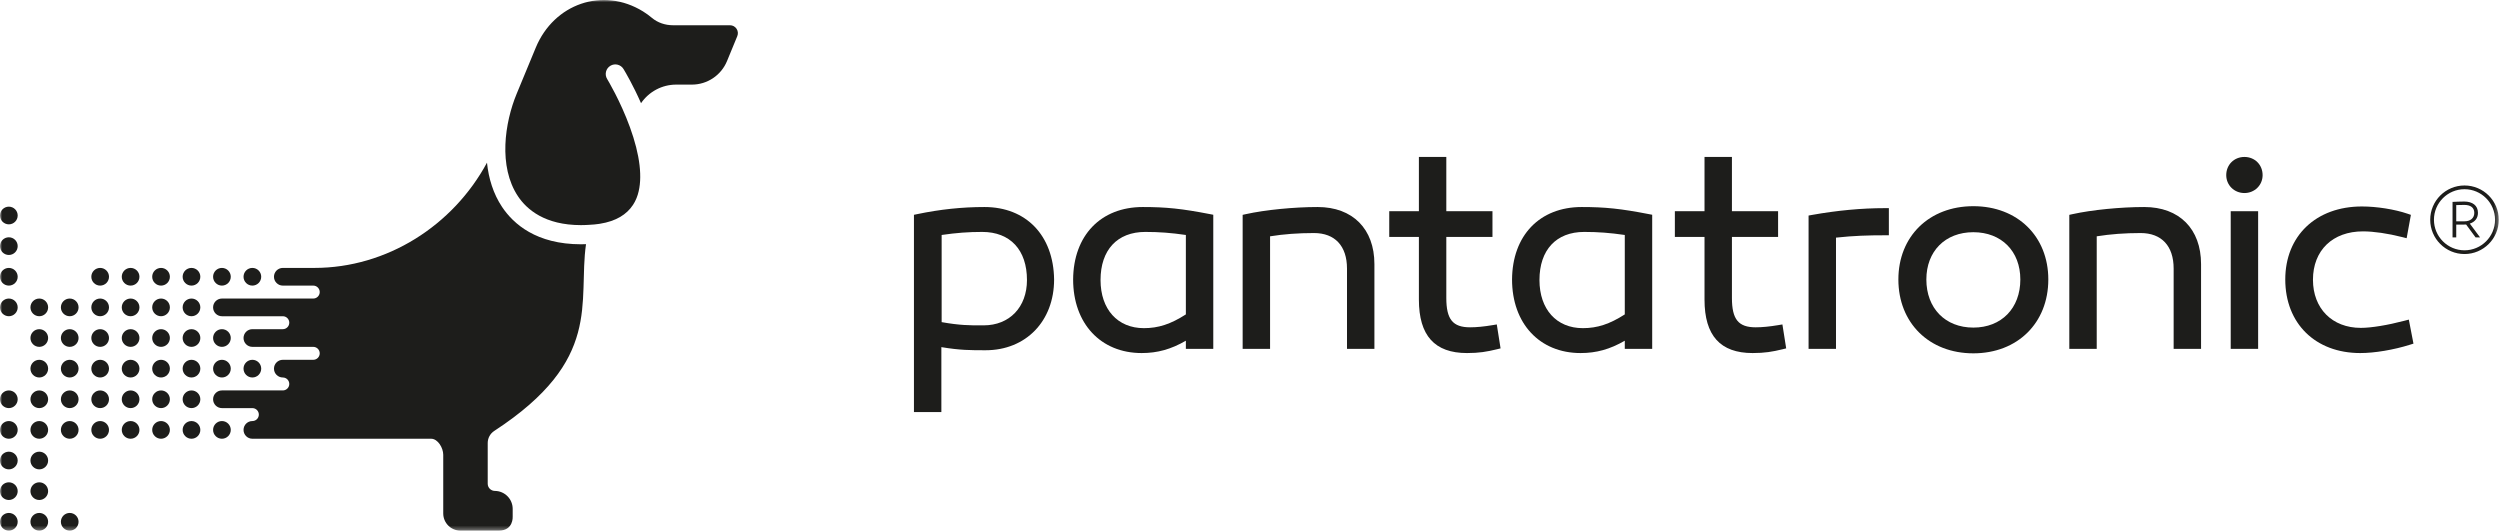 <?xml version="1.0" encoding="UTF-8"?>
<svg width="578px" height="123px" viewBox="0 0 578 123" version="1.1" xmlns="http://www.w3.org/2000/svg" xmlns:xlink="http://www.w3.org/1999/xlink">
    <!-- Generator: Sketch 48.1 (47250) - http://www.bohemiancoding.com/sketch -->
    <title>Page 1</title>
    <desc>Created with Sketch.</desc>
    <defs>
        <polygon id="path-1" points="0 122.679 577.717 122.679 577.717 0 0 0"></polygon>
    </defs>
    <g id="Page-1" stroke="none" stroke-width="1" fill="none" fill-rule="evenodd">
        <g>
            <path d="M237.435,64.745 C237.435,71.012 233.406,75.222 227.411,75.222 L226.837,75.223 C224.136,75.223 221.953,75.229 217.708,74.477 L217.708,54.326 C221.119,53.827 223.891,53.621 227.085,53.621 C233.566,53.621 237.435,57.779 237.435,64.745 M227.605,47.864 C222.446,47.864 217.367,48.399 212.078,49.502 L211.305,49.663 L211.305,95.272 L217.644,95.272 L217.644,80.257 C221.965,80.977 224.369,80.978 227.863,80.978 C237.192,80.978 243.708,74.25 243.708,64.615 L243.708,64.602 C243.57,54.434 237.248,47.864 227.605,47.864" id="Fill-1" fill="#1D1D1B"></path>
            <path d="M274.172,54.326 L274.172,72.691 C270.657,74.943 267.816,75.869 264.471,75.869 C258.381,75.869 254.445,71.503 254.445,64.745 C254.445,57.779 258.315,53.621 264.794,53.621 C267.99,53.621 270.763,53.827 274.172,54.326 M264.212,47.864 C254.499,47.864 248.178,54.436 248.108,64.615 C248.108,74.79 254.475,81.626 263.953,81.626 C267.6,81.626 270.738,80.761 274.172,78.772 L274.172,80.655 L280.51,80.655 L280.51,49.652 L279.725,49.5 C273.253,48.246 269.629,47.864 264.212,47.864" id="Fill-3" fill="#1D1D1B"></path>
            <path d="M304.635,47.864 C299.169,47.864 292.509,48.523 288.063,49.505 L287.301,49.673 L287.301,80.655 L293.64,80.655 L293.64,54.635 C296.827,54.127 300.159,53.88 303.794,53.88 C308.644,53.88 311.426,56.873 311.426,62.093 L311.426,80.655 L317.764,80.655 L317.764,61.058 C317.764,52.92 312.733,47.864 304.635,47.864" id="Fill-5" fill="#1D1D1B"></path>
            <path d="M345.093,75.17 C343.057,75.51 341.353,75.675 339.884,75.675 C335.877,75.675 334.387,73.834 334.387,68.884 L334.387,54.784 L345.059,54.784 L345.059,48.834 L334.387,48.834 L334.387,36.287 L328.048,36.287 L328.048,48.834 L321.193,48.834 L321.193,54.784 L328.048,54.784 L328.048,69.272 C328.048,77.584 331.687,81.626 339.173,81.626 C341.967,81.626 343.75,81.319 346.064,80.757 L346.932,80.545 L346.058,75.01 L345.093,75.17 Z" id="Fill-7" fill="#1D1D1B"></path>
            <path d="M375.65,54.326 L375.65,72.691 C372.135,74.943 369.294,75.869 365.949,75.869 C359.859,75.869 355.923,71.503 355.923,64.745 C355.923,57.779 359.792,53.621 366.271,53.621 C369.468,53.621 372.241,53.827 375.65,54.326 M365.69,47.864 C355.977,47.864 349.656,54.436 349.586,64.615 C349.586,74.79 355.954,81.626 365.431,81.626 C369.078,81.626 372.215,80.761 375.65,78.772 L375.65,80.655 L381.988,80.655 L381.988,49.652 L381.202,49.5 C374.731,48.246 371.107,47.864 365.69,47.864" id="Fill-9" fill="#1D1D1B"></path>
            <path d="M411.127,75.17 C409.092,75.51 407.388,75.675 405.919,75.675 C401.912,75.675 400.422,73.834 400.422,68.884 L400.422,54.784 L411.094,54.784 L411.094,48.834 L400.422,48.834 L400.422,36.287 L394.084,36.287 L394.084,48.834 L387.228,48.834 L387.228,54.784 L394.084,54.784 L394.084,69.272 C394.084,77.584 397.723,81.626 405.208,81.626 C408.002,81.626 409.786,81.319 412.1,80.757 L412.967,80.545 L412.093,75.01 L411.127,75.17 Z" id="Fill-11" fill="#1D1D1B"></path>
            <path d="M418.942,49.691 L418.142,49.834 L418.142,80.656 L424.482,80.656 L424.482,54.941 C428.6,54.492 431.987,54.397 435.734,54.397 L436.705,54.397 L436.705,48.123 L435.734,48.123 C430.416,48.123 424.765,48.651 418.942,49.691" id="Fill-13" fill="#1D1D1B"></path>
            <path d="M467.103,64.615 C467.103,71.269 462.736,75.739 456.238,75.739 C449.74,75.739 445.373,71.269 445.373,64.615 C445.373,58.078 449.74,53.685 456.238,53.685 C462.736,53.685 467.103,58.078 467.103,64.615 M456.238,47.67 C446.033,47.67 438.904,54.638 438.904,64.615 C438.904,74.669 446.033,81.69 456.238,81.69 C466.443,81.69 473.57,74.669 473.57,64.615 C473.57,54.638 466.443,47.67 456.238,47.67" id="Fill-15" fill="#1D1D1B"></path>
            <path d="M495.756,47.864 C490.289,47.864 483.63,48.523 479.184,49.505 L478.423,49.673 L478.423,80.655 L484.762,80.655 L484.762,54.635 C487.949,54.127 491.28,53.88 494.915,53.88 C499.766,53.88 502.547,56.873 502.547,62.093 L502.547,80.655 L508.885,80.655 L508.885,61.058 C508.885,52.92 503.854,47.864 495.756,47.864" id="Fill-17" fill="#1D1D1B"></path>
            <mask id="mask-2" fill="white">
                <use xlink:href="#path-1"></use>
            </mask>
            <g id="Clip-20"></g>
            <polygon id="Fill-19" fill="#1D1D1B" mask="url(#mask-2)" points="515.741 80.655 522.08 80.655 522.08 48.834 515.741 48.834"></polygon>
            <path d="M518.91,36.287 C516.514,36.287 514.707,38.095 514.707,40.491 C514.707,42.812 516.554,44.631 518.91,44.631 C521.267,44.631 523.115,42.812 523.115,40.491 C523.115,38.095 521.307,36.287 518.91,36.287" id="Fill-21" fill="#1D1D1B" mask="url(#mask-2)"></path>
            <path d="M556.921,73.891 L555.917,74.155 C551.993,75.188 548.218,75.804 545.817,75.804 C539.202,75.804 534.757,71.333 534.757,64.68 C534.757,57.884 539.301,53.493 546.333,53.493 C548.789,53.493 552.097,53.976 555.408,54.82 L556.416,55.077 L557.399,49.674 L556.607,49.404 C553.629,48.39 549.495,47.735 546.075,47.735 C535.476,47.735 528.354,54.519 528.354,64.616 C528.354,74.79 535.319,81.626 545.688,81.626 C549.005,81.626 553.403,80.89 557.167,79.705 L557.992,79.447 L556.921,73.891 Z" id="Fill-22" fill="#1D1D1B" mask="url(#mask-2)"></path>
            <path d="M569.802,51.167 C571.13,51.167 572.059,50.443 572.059,49.213 C572.059,47.957 571.13,47.378 569.754,47.378 C569.115,47.378 568.572,47.391 567.883,47.414 L567.883,51.167 L569.802,51.167 Z M570.164,51.904 C569.959,51.915 569.742,51.928 569.525,51.928 L567.883,51.928 L567.883,54.884 L567.028,54.884 L567.028,46.679 C567.835,46.642 568.777,46.594 569.73,46.594 C571.624,46.594 572.904,47.498 572.904,49.213 C572.904,50.455 572.18,51.324 571.021,51.698 L573.387,54.884 L572.349,54.884 L570.164,51.904 Z" id="Fill-23" fill="#1D1D1B" mask="url(#mask-2)"></path>
            <path d="M569.791,43.744 C565.896,43.744 562.729,46.913 562.729,50.807 C562.729,54.702 565.896,57.871 569.791,57.871 C573.686,57.871 576.854,54.702 576.854,50.807 C576.854,46.913 573.686,43.744 569.791,43.744 M569.791,58.733 C565.421,58.733 561.865,55.178 561.865,50.807 C561.865,46.437 565.421,42.882 569.791,42.882 C574.162,42.882 577.718,46.437 577.718,50.807 C577.718,55.178 574.162,58.733 569.791,58.733" id="Fill-24" fill="#1D1D1B" mask="url(#mask-2)"></path>
            <path d="M168.77,5.837 L155.595,5.837 C153.813,5.837 152.058,5.261 150.696,4.11 C150.068,3.581 149.396,3.093 148.684,2.651 C139.371,-3.105 128.066,0.886 123.875,11.001 L119.457,21.671 L119.454,21.679 C116.712,28.301 115.149,38.481 119.763,45.387 C121.792,48.425 125.966,52.046 134.32,52.048 C135.011,52.048 135.732,52.014 136.461,51.965 C136.462,51.963 136.462,51.961 136.462,51.96 C136.777,51.939 137.081,51.928 137.403,51.898 C137.788,51.862 138.155,51.816 138.514,51.762 C138.58,51.752 138.643,51.741 138.707,51.732 C142.473,51.132 144.881,49.571 146.306,47.431 C146.337,47.385 146.368,47.337 146.398,47.29 C146.495,47.139 146.585,46.983 146.672,46.826 C146.712,46.755 146.752,46.685 146.79,46.612 C146.85,46.496 146.905,46.377 146.96,46.259 C147.023,46.124 147.086,45.99 147.144,45.851 C147.178,45.769 147.208,45.685 147.241,45.601 C147.314,45.406 147.385,45.211 147.449,45.008 C147.456,44.986 147.461,44.965 147.468,44.944 C148.608,41.189 147.989,35.867 145.639,29.403 C143.442,23.36 140.491,18.458 140.366,18.253 C139.732,17.206 140.067,15.845 141.114,15.211 C142.16,14.577 143.522,14.911 144.156,15.958 C144.626,16.735 146.411,19.769 148.206,23.857 C150.016,21.206 153.04,19.561 156.335,19.561 L159.961,19.561 C163.52,19.561 166.728,17.413 168.084,14.123 L170.459,8.36 C170.956,7.158 170.071,5.837 168.77,5.837" id="Fill-25" fill="#1D1D1B" mask="url(#mask-2)"></path>
            <path d="M2.045,104.429 C0.915,104.429 -0,105.344 -0,106.473 C-0,107.602 0.915,108.517 2.045,108.517 C3.174,108.517 4.089,107.602 4.089,106.473 C4.089,105.344 3.174,104.429 2.045,104.429" id="Fill-26" fill="#1D1D1B" mask="url(#mask-2)"></path>
            <path d="M2.045,111.51 C0.915,111.51 -0,112.425 -0,113.554 C-0,114.683 0.915,115.598 2.045,115.598 C3.174,115.598 4.089,114.683 4.089,113.554 C4.089,112.425 3.174,111.51 2.045,111.51" id="Fill-27" fill="#1D1D1B" mask="url(#mask-2)"></path>
            <path d="M2.045,118.591 C0.915,118.591 -0,119.506 -0,120.635 C-0,121.764 0.915,122.679 2.045,122.679 C3.174,122.679 4.089,121.764 4.089,120.635 C4.089,119.506 3.174,118.591 2.045,118.591" id="Fill-28" fill="#1D1D1B" mask="url(#mask-2)"></path>
            <path d="M2.045,54.861 C0.915,54.861 -0,55.776 -0,56.906 C-0,58.035 0.915,58.95 2.045,58.95 C3.174,58.95 4.089,58.035 4.089,56.906 C4.089,55.776 3.174,54.861 2.045,54.861" id="Fill-29" fill="#1D1D1B" mask="url(#mask-2)"></path>
            <path d="M2.045,47.78 C0.915,47.78 -0,48.695 -0,49.825 C-0,50.954 0.915,51.869 2.045,51.869 C3.174,51.869 4.089,50.954 4.089,49.825 C4.089,48.695 3.174,47.78 2.045,47.78" id="Fill-30" fill="#1D1D1B" mask="url(#mask-2)"></path>
            <path d="M9.083,104.429 C7.953,104.429 7.038,105.344 7.038,106.473 C7.038,107.602 7.953,108.517 9.083,108.517 C10.211,108.517 11.127,107.602 11.127,106.473 C11.127,105.344 10.211,104.429 9.083,104.429" id="Fill-31" fill="#1D1D1B" mask="url(#mask-2)"></path>
            <path d="M9.083,111.51 C7.953,111.51 7.038,112.425 7.038,113.554 C7.038,114.683 7.953,115.598 9.083,115.598 C10.211,115.598 11.127,114.683 11.127,113.554 C11.127,112.425 10.211,111.51 9.083,111.51" id="Fill-32" fill="#1D1D1B" mask="url(#mask-2)"></path>
            <path d="M9.083,118.591 C7.953,118.591 7.038,119.506 7.038,120.635 C7.038,121.764 7.953,122.679 9.083,122.679 C10.211,122.679 11.127,121.764 11.127,120.635 C11.127,119.506 10.211,118.591 9.083,118.591" id="Fill-33" fill="#1D1D1B" mask="url(#mask-2)"></path>
            <path d="M16.12,118.591 C14.991,118.591 14.076,119.506 14.076,120.635 C14.076,121.764 14.991,122.679 16.12,122.679 C17.249,122.679 18.165,121.764 18.165,120.635 C18.165,119.506 17.249,118.591 16.12,118.591" id="Fill-34" fill="#1D1D1B" mask="url(#mask-2)"></path>
            <path d="M2.045,61.942 C0.915,61.942 -0,62.857 -0,63.986 C-0,65.116 0.915,66.031 2.045,66.031 C3.174,66.031 4.089,65.116 4.089,63.986 C4.089,62.857 3.174,61.942 2.045,61.942" id="Fill-35" fill="#1D1D1B" mask="url(#mask-2)"></path>
            <path d="M23.158,61.942 C22.029,61.942 21.114,62.857 21.114,63.986 C21.114,65.116 22.029,66.031 23.158,66.031 C24.287,66.031 25.202,65.116 25.202,63.986 C25.202,62.857 24.287,61.942 23.158,61.942" id="Fill-36" fill="#1D1D1B" mask="url(#mask-2)"></path>
            <path d="M30.196,61.942 C29.067,61.942 28.152,62.857 28.152,63.986 C28.152,65.116 29.067,66.031 30.196,66.031 C31.325,66.031 32.24,65.116 32.24,63.986 C32.24,62.857 31.325,61.942 30.196,61.942" id="Fill-37" fill="#1D1D1B" mask="url(#mask-2)"></path>
            <path d="M37.234,61.942 C36.105,61.942 35.189,62.857 35.189,63.986 C35.189,65.116 36.105,66.031 37.234,66.031 C38.363,66.031 39.278,65.116 39.278,63.986 C39.278,62.857 38.363,61.942 37.234,61.942" id="Fill-38" fill="#1D1D1B" mask="url(#mask-2)"></path>
            <path d="M44.271,61.942 C43.143,61.942 42.227,62.857 42.227,63.986 C42.227,65.116 43.143,66.031 44.271,66.031 C45.401,66.031 46.316,65.116 46.316,63.986 C46.316,62.857 45.401,61.942 44.271,61.942" id="Fill-39" fill="#1D1D1B" mask="url(#mask-2)"></path>
            <path d="M51.309,66.031 C52.44,66.031 53.355,65.116 53.355,63.986 C53.355,62.857 52.44,61.942 51.309,61.942 C50.181,61.942 49.266,62.857 49.266,63.986 C49.266,65.116 50.181,66.031 51.309,66.031" id="Fill-40" fill="#1D1D1B" mask="url(#mask-2)"></path>
            <path d="M58.348,66.031 C59.477,66.031 60.392,65.116 60.392,63.986 C60.392,62.857 59.477,61.942 58.348,61.942 C57.219,61.942 56.304,62.857 56.304,63.986 C56.304,65.116 57.219,66.031 58.348,66.031" id="Fill-41" fill="#1D1D1B" mask="url(#mask-2)"></path>
            <path d="M2.045,69.023 C0.915,69.023 -0,69.939 -0,71.067 C-0,72.197 0.915,73.112 2.045,73.112 C3.174,73.112 4.089,72.197 4.089,71.067 C4.089,69.939 3.174,69.023 2.045,69.023" id="Fill-42" fill="#1D1D1B" mask="url(#mask-2)"></path>
            <path d="M9.083,69.023 C7.953,69.023 7.038,69.939 7.038,71.067 C7.038,72.197 7.953,73.112 9.083,73.112 C10.211,73.112 11.127,72.197 11.127,71.067 C11.127,69.939 10.211,69.023 9.083,69.023" id="Fill-43" fill="#1D1D1B" mask="url(#mask-2)"></path>
            <path d="M16.12,69.023 C14.991,69.023 14.076,69.939 14.076,71.067 C14.076,72.197 14.991,73.112 16.12,73.112 C17.249,73.112 18.165,72.197 18.165,71.067 C18.165,69.939 17.249,69.023 16.12,69.023" id="Fill-44" fill="#1D1D1B" mask="url(#mask-2)"></path>
            <path d="M23.158,69.023 C22.029,69.023 21.114,69.939 21.114,71.067 C21.114,72.197 22.029,73.112 23.158,73.112 C24.287,73.112 25.202,72.197 25.202,71.067 C25.202,69.939 24.287,69.023 23.158,69.023" id="Fill-45" fill="#1D1D1B" mask="url(#mask-2)"></path>
            <path d="M30.196,69.023 C29.067,69.023 28.152,69.939 28.152,71.067 C28.152,72.197 29.067,73.112 30.196,73.112 C31.325,73.112 32.24,72.197 32.24,71.067 C32.24,69.939 31.325,69.023 30.196,69.023" id="Fill-46" fill="#1D1D1B" mask="url(#mask-2)"></path>
            <path d="M37.234,69.023 C36.105,69.023 35.189,69.939 35.189,71.067 C35.189,72.197 36.105,73.112 37.234,73.112 C38.363,73.112 39.278,72.197 39.278,71.067 C39.278,69.939 38.363,69.023 37.234,69.023" id="Fill-47" fill="#1D1D1B" mask="url(#mask-2)"></path>
            <path d="M44.271,69.023 C43.143,69.023 42.227,69.939 42.227,71.067 C42.227,72.197 43.143,73.112 44.271,73.112 C45.401,73.112 46.316,72.197 46.316,71.067 C46.316,69.939 45.401,69.023 44.271,69.023" id="Fill-48" fill="#1D1D1B" mask="url(#mask-2)"></path>
            <path d="M9.083,76.105 C7.953,76.105 7.038,77.02 7.038,78.149 C7.038,79.278 7.953,80.194 9.083,80.194 C10.211,80.194 11.127,79.278 11.127,78.149 C11.127,77.02 10.211,76.105 9.083,76.105" id="Fill-49" fill="#1D1D1B" mask="url(#mask-2)"></path>
            <path d="M16.12,76.105 C14.991,76.105 14.076,77.02 14.076,78.149 C14.076,79.278 14.991,80.194 16.12,80.194 C17.249,80.194 18.165,79.278 18.165,78.149 C18.165,77.02 17.249,76.105 16.12,76.105" id="Fill-50" fill="#1D1D1B" mask="url(#mask-2)"></path>
            <path d="M23.158,76.105 C22.029,76.105 21.114,77.02 21.114,78.149 C21.114,79.278 22.029,80.194 23.158,80.194 C24.287,80.194 25.202,79.278 25.202,78.149 C25.202,77.02 24.287,76.105 23.158,76.105" id="Fill-51" fill="#1D1D1B" mask="url(#mask-2)"></path>
            <path d="M30.196,76.105 C29.067,76.105 28.152,77.02 28.152,78.149 C28.152,79.278 29.067,80.194 30.196,80.194 C31.325,80.194 32.24,79.278 32.24,78.149 C32.24,77.02 31.325,76.105 30.196,76.105" id="Fill-52" fill="#1D1D1B" mask="url(#mask-2)"></path>
            <path d="M37.234,76.105 C36.105,76.105 35.189,77.02 35.189,78.149 C35.189,79.278 36.105,80.194 37.234,80.194 C38.363,80.194 39.278,79.278 39.278,78.149 C39.278,77.02 38.363,76.105 37.234,76.105" id="Fill-53" fill="#1D1D1B" mask="url(#mask-2)"></path>
            <path d="M44.271,76.105 C43.143,76.105 42.227,77.02 42.227,78.149 C42.227,79.278 43.143,80.194 44.271,80.194 C45.401,80.194 46.316,79.278 46.316,78.149 C46.316,77.02 45.401,76.105 44.271,76.105" id="Fill-54" fill="#1D1D1B" mask="url(#mask-2)"></path>
            <path d="M51.309,80.193 C52.44,80.193 53.355,79.277 53.355,78.148 C53.355,77.019 52.44,76.104 51.309,76.104 C50.181,76.104 49.266,77.019 49.266,78.148 C49.266,79.277 50.181,80.193 51.309,80.193" id="Fill-55" fill="#1D1D1B" mask="url(#mask-2)"></path>
            <path d="M9.083,83.186 C7.953,83.186 7.038,84.101 7.038,85.23 C7.038,86.359 7.953,87.275 9.083,87.275 C10.211,87.275 11.127,86.359 11.127,85.23 C11.127,84.101 10.211,83.186 9.083,83.186" id="Fill-56" fill="#1D1D1B" mask="url(#mask-2)"></path>
            <path d="M16.12,83.186 C14.991,83.186 14.076,84.101 14.076,85.23 C14.076,86.359 14.991,87.275 16.12,87.275 C17.249,87.275 18.165,86.359 18.165,85.23 C18.165,84.101 17.249,83.186 16.12,83.186" id="Fill-57" fill="#1D1D1B" mask="url(#mask-2)"></path>
            <path d="M23.158,83.186 C22.029,83.186 21.114,84.101 21.114,85.23 C21.114,86.359 22.029,87.275 23.158,87.275 C24.287,87.275 25.202,86.359 25.202,85.23 C25.202,84.101 24.287,83.186 23.158,83.186" id="Fill-58" fill="#1D1D1B" mask="url(#mask-2)"></path>
            <path d="M30.196,83.186 C29.067,83.186 28.152,84.101 28.152,85.23 C28.152,86.359 29.067,87.275 30.196,87.275 C31.325,87.275 32.24,86.359 32.24,85.23 C32.24,84.101 31.325,83.186 30.196,83.186" id="Fill-59" fill="#1D1D1B" mask="url(#mask-2)"></path>
            <path d="M37.234,83.186 C36.105,83.186 35.189,84.101 35.189,85.23 C35.189,86.359 36.105,87.275 37.234,87.275 C38.363,87.275 39.278,86.359 39.278,85.23 C39.278,84.101 38.363,83.186 37.234,83.186" id="Fill-60" fill="#1D1D1B" mask="url(#mask-2)"></path>
            <path d="M44.271,83.186 C43.143,83.186 42.227,84.101 42.227,85.23 C42.227,86.359 43.143,87.275 44.271,87.275 C45.401,87.275 46.316,86.359 46.316,85.23 C46.316,84.101 45.401,83.186 44.271,83.186" id="Fill-61" fill="#1D1D1B" mask="url(#mask-2)"></path>
            <path d="M51.309,87.275 C52.44,87.275 53.355,86.359 53.355,85.23 C53.355,84.1 52.44,83.186 51.309,83.186 C50.181,83.186 49.266,84.1 49.266,85.23 C49.266,86.359 50.181,87.275 51.309,87.275" id="Fill-62" fill="#1D1D1B" mask="url(#mask-2)"></path>
            <path d="M60.392,85.23 C60.392,84.101 59.477,83.186 58.347,83.186 C57.218,83.186 56.303,84.101 56.303,85.23 C56.303,86.359 57.218,87.275 58.347,87.275 C59.477,87.275 60.392,86.359 60.392,85.23" id="Fill-63" fill="#1D1D1B" mask="url(#mask-2)"></path>
            <path d="M2.045,90.267 C0.915,90.267 -0,91.182 -0,92.311 C-0,93.44 0.915,94.355 2.045,94.355 C3.174,94.355 4.089,93.44 4.089,92.311 C4.089,91.182 3.174,90.267 2.045,90.267" id="Fill-64" fill="#1D1D1B" mask="url(#mask-2)"></path>
            <path d="M9.083,90.267 C7.953,90.267 7.038,91.182 7.038,92.311 C7.038,93.44 7.953,94.355 9.083,94.355 C10.211,94.355 11.127,93.44 11.127,92.311 C11.127,91.182 10.211,90.267 9.083,90.267" id="Fill-65" fill="#1D1D1B" mask="url(#mask-2)"></path>
            <path d="M16.12,90.267 C14.991,90.267 14.076,91.182 14.076,92.311 C14.076,93.44 14.991,94.355 16.12,94.355 C17.249,94.355 18.165,93.44 18.165,92.311 C18.165,91.182 17.249,90.267 16.12,90.267" id="Fill-66" fill="#1D1D1B" mask="url(#mask-2)"></path>
            <path d="M23.158,90.267 C22.029,90.267 21.114,91.182 21.114,92.311 C21.114,93.44 22.029,94.355 23.158,94.355 C24.287,94.355 25.202,93.44 25.202,92.311 C25.202,91.182 24.287,90.267 23.158,90.267" id="Fill-67" fill="#1D1D1B" mask="url(#mask-2)"></path>
            <path d="M30.196,90.267 C29.067,90.267 28.152,91.182 28.152,92.311 C28.152,93.44 29.067,94.355 30.196,94.355 C31.325,94.355 32.24,93.44 32.24,92.311 C32.24,91.182 31.325,90.267 30.196,90.267" id="Fill-68" fill="#1D1D1B" mask="url(#mask-2)"></path>
            <path d="M37.234,90.267 C36.105,90.267 35.189,91.182 35.189,92.311 C35.189,93.44 36.105,94.355 37.234,94.355 C38.363,94.355 39.278,93.44 39.278,92.311 C39.278,91.182 38.363,90.267 37.234,90.267" id="Fill-69" fill="#1D1D1B" mask="url(#mask-2)"></path>
            <path d="M44.271,90.267 C43.143,90.267 42.227,91.182 42.227,92.311 C42.227,93.44 43.143,94.355 44.271,94.355 C45.401,94.355 46.316,93.44 46.316,92.311 C46.316,91.182 45.401,90.267 44.271,90.267" id="Fill-70" fill="#1D1D1B" mask="url(#mask-2)"></path>
            <path d="M2.045,97.348 C0.915,97.348 -0,98.263 -0,99.392 C-0,100.521 0.915,101.436 2.045,101.436 C3.174,101.436 4.089,100.521 4.089,99.392 C4.089,98.263 3.174,97.348 2.045,97.348" id="Fill-71" fill="#1D1D1B" mask="url(#mask-2)"></path>
            <path d="M9.083,97.348 C7.953,97.348 7.038,98.263 7.038,99.392 C7.038,100.521 7.953,101.436 9.083,101.436 C10.211,101.436 11.127,100.521 11.127,99.392 C11.127,98.263 10.211,97.348 9.083,97.348" id="Fill-72" fill="#1D1D1B" mask="url(#mask-2)"></path>
            <path d="M16.12,97.348 C14.991,97.348 14.076,98.263 14.076,99.392 C14.076,100.521 14.991,101.436 16.12,101.436 C17.249,101.436 18.165,100.521 18.165,99.392 C18.165,98.263 17.249,97.348 16.12,97.348" id="Fill-73" fill="#1D1D1B" mask="url(#mask-2)"></path>
            <path d="M23.158,97.348 C22.029,97.348 21.114,98.263 21.114,99.392 C21.114,100.521 22.029,101.436 23.158,101.436 C24.287,101.436 25.202,100.521 25.202,99.392 C25.202,98.263 24.287,97.348 23.158,97.348" id="Fill-74" fill="#1D1D1B" mask="url(#mask-2)"></path>
            <path d="M30.196,97.348 C29.067,97.348 28.152,98.263 28.152,99.392 C28.152,100.521 29.067,101.436 30.196,101.436 C31.325,101.436 32.24,100.521 32.24,99.392 C32.24,98.263 31.325,97.348 30.196,97.348" id="Fill-75" fill="#1D1D1B" mask="url(#mask-2)"></path>
            <path d="M37.234,97.348 C36.105,97.348 35.189,98.263 35.189,99.392 C35.189,100.521 36.105,101.436 37.234,101.436 C38.363,101.436 39.278,100.521 39.278,99.392 C39.278,98.263 38.363,97.348 37.234,97.348" id="Fill-76" fill="#1D1D1B" mask="url(#mask-2)"></path>
            <path d="M44.271,97.348 C43.143,97.348 42.227,98.263 42.227,99.392 C42.227,100.521 43.143,101.436 44.271,101.436 C45.401,101.436 46.316,100.521 46.316,99.392 C46.316,98.263 45.401,97.348 44.271,97.348" id="Fill-77" fill="#1D1D1B" mask="url(#mask-2)"></path>
            <path d="M51.309,97.348 C50.181,97.348 49.266,98.263 49.266,99.392 C49.266,100.521 50.181,101.436 51.309,101.436 C52.44,101.436 53.355,100.521 53.355,99.392 C53.355,98.263 52.44,97.348 51.309,97.348" id="Fill-78" fill="#1D1D1B" mask="url(#mask-2)"></path>
            <path d="M114.265,99.635 C139.48,83.19 133.573,69.892 135.486,56.448 C135.096,56.462 134.703,56.478 134.324,56.478 C124.009,56.477 118.71,51.783 116.08,47.848 C114.031,44.78 112.966,41.238 112.592,37.607 C104.736,52.156 89.47,61.943 72.689,61.943 L72.424,61.943 L65.386,61.943 C64.257,61.943 63.342,62.858 63.342,63.987 C63.342,65.116 64.257,66.031 65.386,66.031 L72.424,66.031 C73.25,66.031 73.92,66.701 73.92,67.528 C73.92,68.354 73.25,69.024 72.424,69.024 L65.386,69.024 L51.31,69.024 C50.181,69.024 49.266,69.939 49.266,71.068 C49.266,72.197 50.181,73.113 51.31,73.113 L65.386,73.113 C66.212,73.113 66.882,73.782 66.882,74.609 C66.882,75.435 66.212,76.105 65.386,76.105 L58.348,76.105 C57.219,76.105 56.304,77.02 56.304,78.149 C56.304,79.278 57.219,80.194 58.348,80.194 L72.424,80.194 C73.25,80.194 73.92,80.864 73.92,81.69 C73.92,82.516 73.25,83.186 72.424,83.186 L65.386,83.186 C64.257,83.186 63.342,84.101 63.342,85.23 C63.342,86.359 64.257,87.275 65.386,87.275 C66.212,87.275 66.882,87.944 66.882,88.771 C66.882,89.597 66.212,90.267 65.386,90.267 L51.31,90.267 C50.181,90.267 49.266,91.182 49.266,92.311 C49.266,93.44 50.181,94.355 51.31,94.355 L58.348,94.355 C59.174,94.355 59.844,95.025 59.844,95.852 C59.844,96.678 59.174,97.348 58.348,97.348 C57.219,97.348 56.304,98.263 56.304,99.392 C56.304,100.521 57.219,101.436 58.348,101.436 L72.424,101.436 L99.573,101.436 L99.68,101.436 C101.247,101.44 102.477,103.568 102.477,105.135 L102.477,118.704 C102.477,120.9 104.255,122.679 106.452,122.679 L115.312,122.679 C118.745,122.679 118.533,119.458 118.533,119.458 L118.533,117.649 C118.533,115.369 116.694,113.519 114.419,113.5 C113.502,113.493 112.76,112.758 112.76,111.842 L112.76,102.414 C112.76,101.294 113.327,100.246 114.265,99.635" id="Fill-79" fill="#1D1D1B" mask="url(#mask-2)"></path>
        </g>
    </g>
</svg>